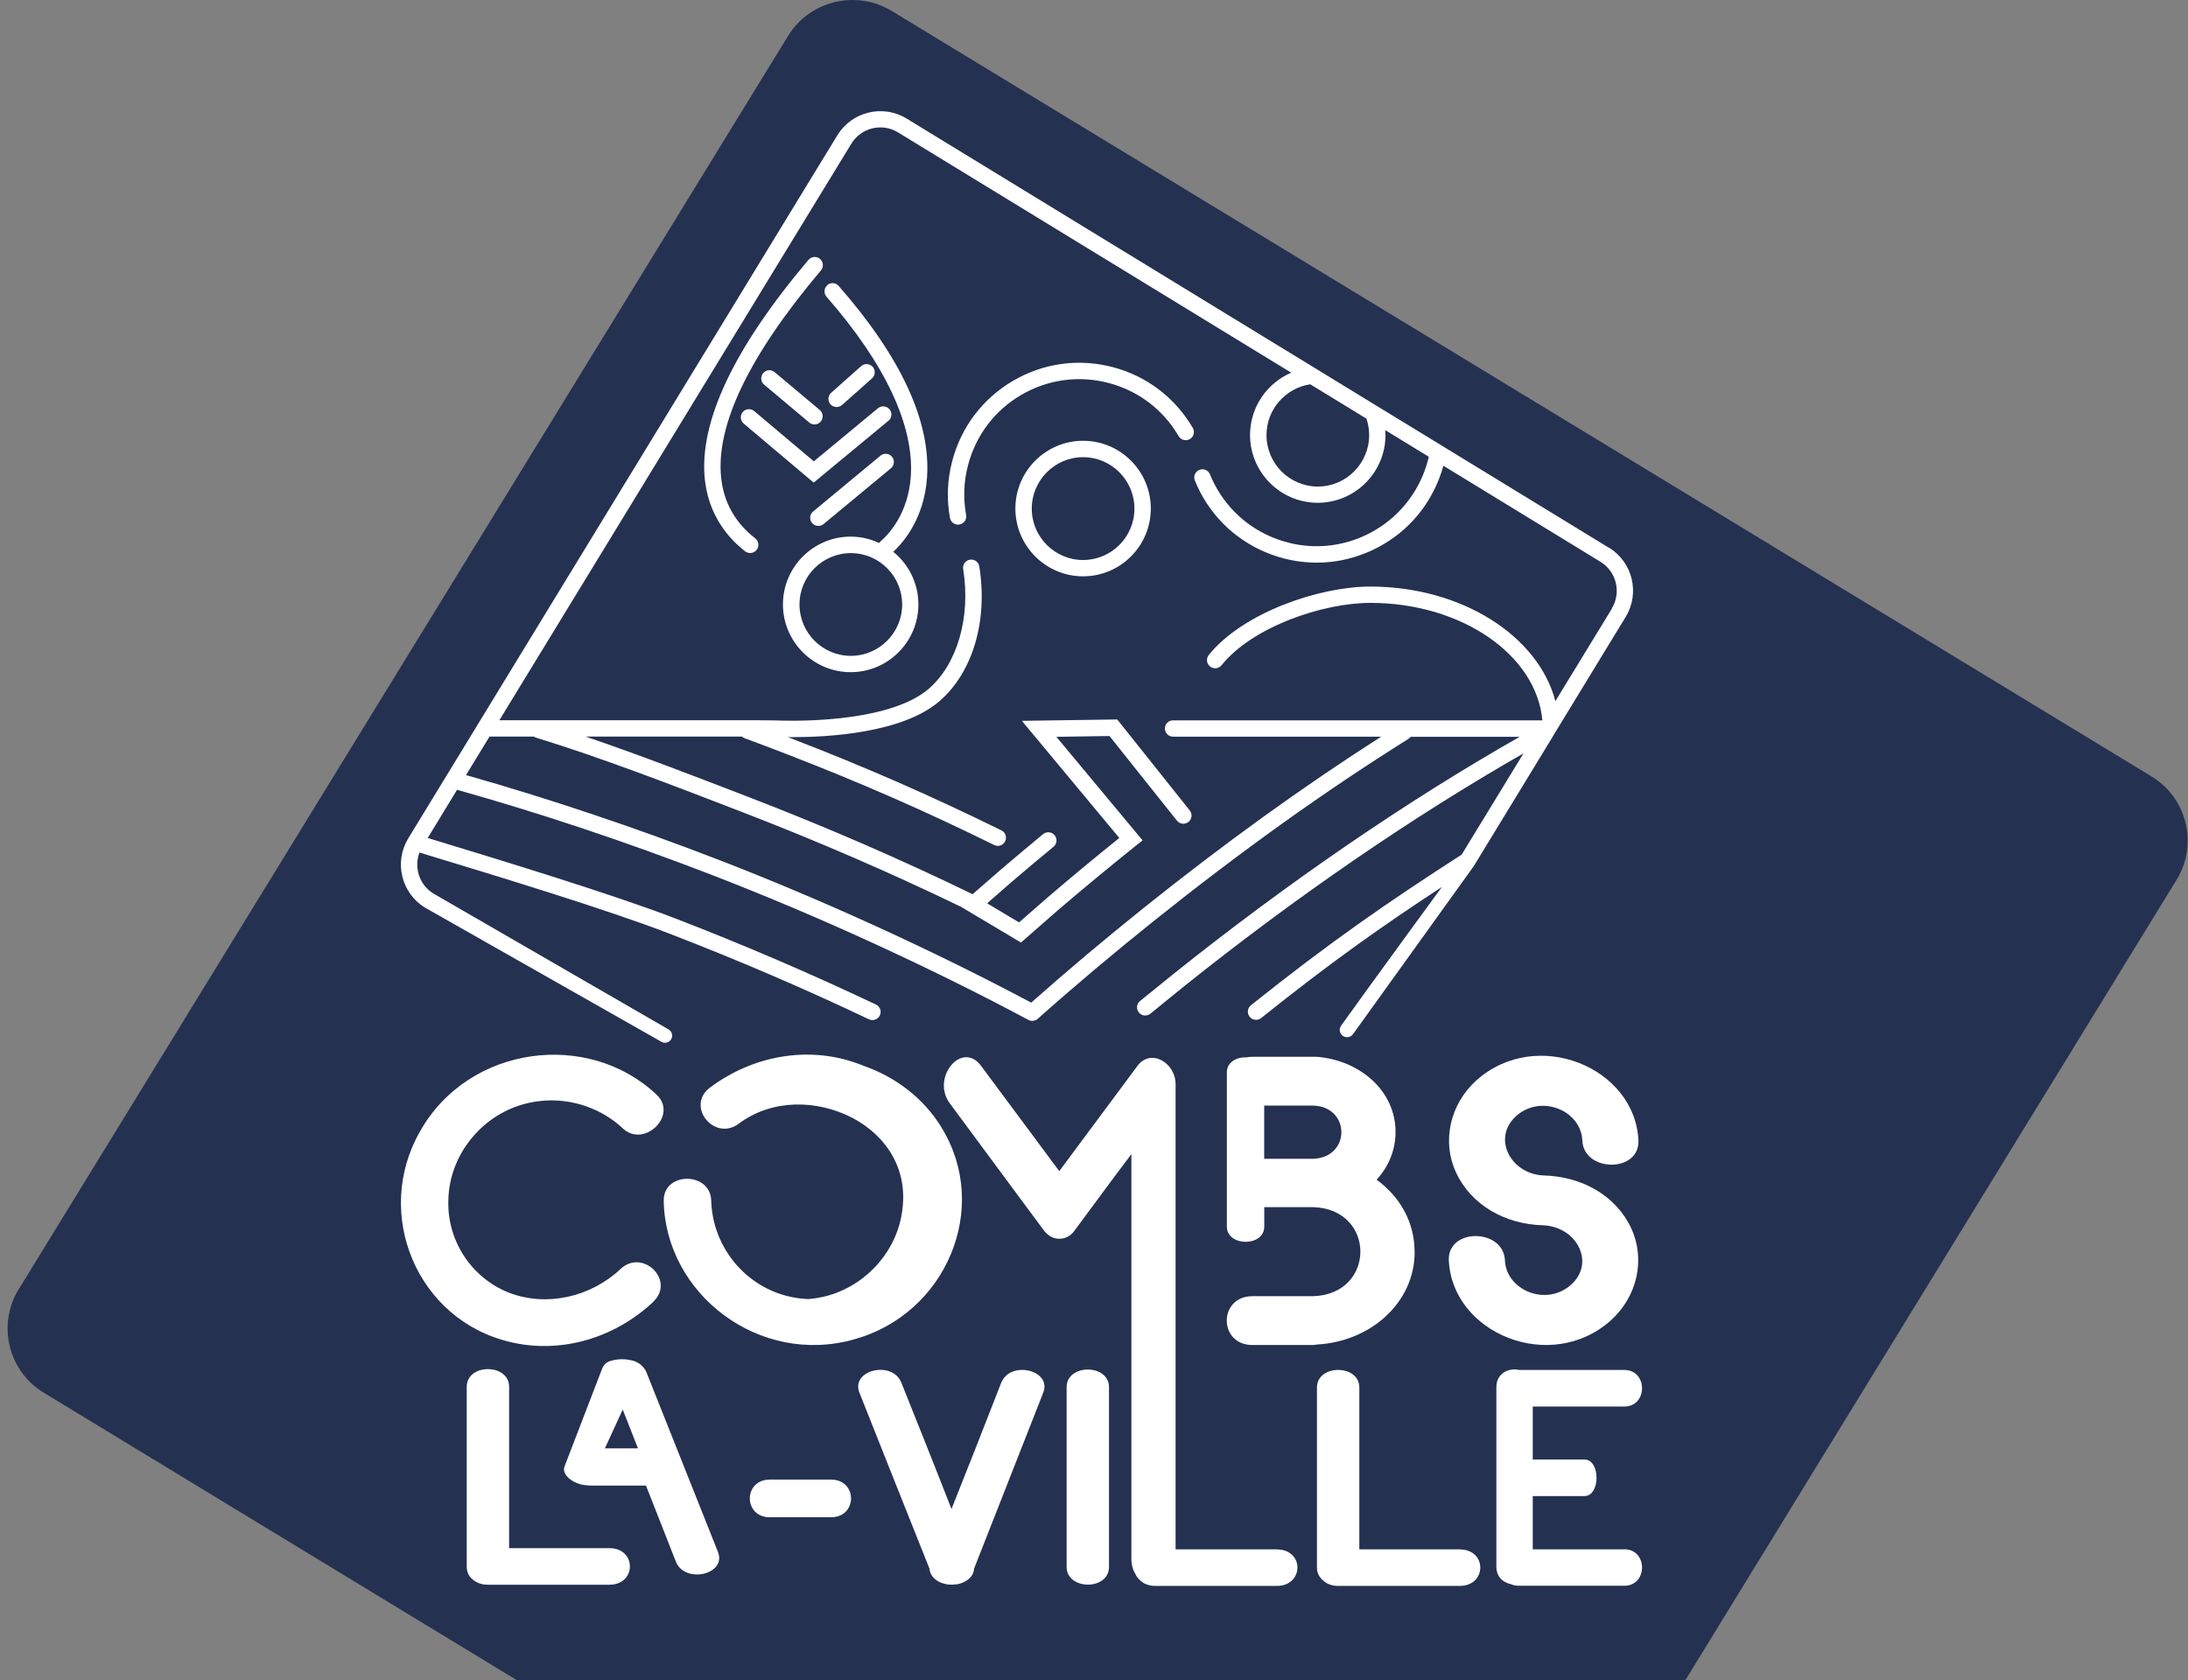 <?xml version="1.0" encoding="UTF-8"?>
<svg xmlns="http://www.w3.org/2000/svg" width="276" height="212" viewBox="0 0 276 212" fill="none">
  <rect x="0" y="0" width="276" height="212" fill="#808080" stroke="none"/>
  <path d="M271.417 97.973L112.48 1.381C108.022 -1.335 102.132 0.079 99.409 4.531L2.346 162.694C-0.377 167.136 1.035 172.992 5.503 175.707L65.209 212H212.588L274.574 110.986C277.297 106.544 275.885 100.689 271.417 97.973Z" fill="#243151"></path>
  <path d="M178.439 157.95C178.439 154.184 176.583 150.974 173.648 148.844C175.151 147.208 176.038 145.139 176.038 142.817C176.038 137.668 171.591 133.781 166.114 133.337H157.975C157.713 133.337 157.471 133.357 157.249 133.408C156.029 133.357 154.758 133.983 154.758 135.306V136.245C154.758 136.366 154.758 136.477 154.758 136.588V149.086C154.758 149.197 154.758 149.318 154.758 149.429V154.759C154.758 157.303 159.478 157.344 159.478 154.759V152.306H165.65C173.587 152.549 173.587 163.29 165.65 163.542H157.985C153.669 163.542 153.669 169.701 157.985 169.701H165.65C165.852 169.701 165.993 169.64 166.124 169.64C172.902 169.266 178.449 164.36 178.449 157.96L178.439 157.95ZM165.64 146.209H159.468V139.495H165.64C170.36 139.616 170.431 146.027 165.64 146.209Z" fill="white"></path>
  <path d="M189.835 158.999C189.623 154.971 182.614 154.911 182.755 158.999C183.169 168.247 195.584 173.355 203.168 166.621C206.537 163.603 207.586 158.888 205.77 154.981C203.874 150.883 199.598 148.43 194.686 148.308C190.551 148.117 188.171 143.594 191.247 140.818C194.404 137.991 199.457 140.131 199.598 143.907C199.8 147.935 206.819 147.995 206.678 143.907C206.264 134.66 193.849 129.551 186.265 136.285C182.896 139.303 181.847 144.018 183.663 147.925C185.559 152.024 189.835 154.477 194.676 154.598C198.892 154.78 201.272 159.312 198.186 162.089C195.029 164.915 189.976 162.775 189.835 158.999Z" fill="white"></path>
  <path d="M104.825 186.681H97.109C93.741 186.681 93.741 191.436 97.109 191.436H104.825C108.193 191.436 108.193 186.681 104.825 186.681Z" fill="white"></path>
  <path d="M126.297 174.455C124.229 179.765 122.151 185.086 120.023 190.396C117.956 185.086 115.828 179.765 113.7 174.455C112.55 171.578 107.265 172.86 108.415 175.727C111.35 183.157 114.305 190.537 117.25 197.927C117.351 199.34 119.045 200.138 120.578 199.895H120.74C121.889 199.663 122.817 198.957 122.868 197.927C125.752 190.547 128.707 183.117 131.592 175.727C132.741 172.86 127.446 171.598 126.307 174.455H126.297Z" fill="white"></path>
  <path d="M134.547 175.021V197.695C134.547 200.663 139.892 200.703 139.892 197.695V175.021C139.892 172.053 134.547 172.053 134.547 175.021Z" fill="white"></path>
  <path d="M161.061 195.484H148.293V136.81C148.293 134.064 145.167 132.247 143.493 134.468C140.205 138.9 136.907 143.342 133.619 147.763C130.331 143.331 127.033 138.9 123.745 134.468C121.345 131.247 117.442 135.952 119.782 139.172C123.735 144.543 127.699 149.853 131.662 155.224C132.277 156.021 132.943 156.294 133.619 156.294C134.295 156.294 135.021 156.031 135.575 155.224C137.976 152.003 140.316 148.773 142.716 145.623V196.655C142.716 197.453 142.908 198.099 143.22 198.583C143.361 198.906 143.563 199.169 143.815 199.391C144.249 199.815 144.904 200.098 145.721 200.098H161.061C164.501 200.098 164.561 195.494 161.061 195.494V195.484Z" fill="white"></path>
  <path d="M184.127 195.484H171.47V175.071C171.47 172.103 166.124 172.103 166.124 175.071V197.796C166.124 198.502 166.447 199.017 166.881 199.391C167.314 199.815 167.97 200.098 168.787 200.098H184.127C187.566 200.098 187.627 195.494 184.127 195.494V195.484Z" fill="white"></path>
  <path d="M204.893 195.484H193.345V188.76H199.871C201.898 188.76 201.898 184.147 199.871 184.147H193.345V177.464H204.893C207.878 177.464 207.878 172.85 204.893 172.85H191.631C190.33 172.547 188.756 173.264 188.756 175V197.675C188.756 198.947 189.604 199.673 190.562 199.865C190.844 199.997 191.187 200.077 191.57 200.077H204.893C207.878 200.077 207.878 195.474 204.893 195.474V195.484Z" fill="white"></path>
  <path d="M82.425 164.218C85.218 161.553 81.053 157.465 78.259 160.13C74.487 163.663 68.94 164.925 64.19 163.098C59.48 161.23 56.434 156.576 56.555 151.569C56.586 146.562 59.742 141.867 64.513 139.848C69.364 137.829 74.871 138.93 78.542 142.352C81.255 144.926 85.561 140.706 82.838 138.132C74.225 129.955 59.157 131.853 53.015 142.695C47.005 153.114 52.592 166.571 64.372 169.327C70.786 170.861 77.584 168.812 82.435 164.228L82.425 164.218Z" fill="white"></path>
  <path d="M118.773 142.282V142.261C116.514 138.567 112.994 135.891 108.939 134.478C108.657 134.357 108.375 134.246 108.072 134.145C101.87 131.924 94.89 133.206 89.545 137.234C86.459 139.576 90.13 144.099 93.216 141.757C97.382 138.657 103.019 138.708 107.538 141.05C112.005 143.422 114.507 147.693 113.821 152.66C113.216 157.637 109.545 161.957 104.583 163.431C103.715 163.684 102.828 163.835 101.96 163.906C100.528 163.845 99.096 163.563 97.734 163.017C92.914 161.069 89.858 156.476 89.716 151.509C89.646 147.804 83.655 147.804 83.726 151.509C83.917 163.27 95.778 172.386 107.759 168.984C119.358 165.773 125.016 152.387 118.763 142.261L118.773 142.282Z" fill="white"></path>
  <path d="M76.877 195.332H64.22V174.97C64.22 172.002 58.875 172.002 58.875 174.97V197.644C58.875 198.351 59.147 198.916 59.631 199.29C60.065 199.663 60.67 199.946 61.537 199.946H76.877C80.317 199.946 80.317 195.332 76.877 195.332Z" fill="white"></path>
  <path d="M90.553 195.776C87.558 188.245 84.553 180.724 81.547 173.153C81.386 172.759 81.144 172.456 80.851 172.214C80.77 172.133 80.67 172.073 80.579 172.012C80.528 171.982 80.488 171.951 80.438 171.931C80.347 171.881 80.256 171.84 80.155 171.79C80.095 171.77 80.044 171.75 79.984 171.719C79.843 171.669 79.681 171.639 79.52 171.608C78.713 171.427 77.755 171.457 76.888 171.75C76.454 171.901 76.131 172.244 75.97 172.648L71.21 185.025C70.786 186.135 72.43 187.256 73.801 187.377C73.993 187.407 74.215 187.438 74.447 187.438H81.487C82.747 190.638 83.998 193.838 85.258 197.038C86.408 199.905 91.754 198.633 90.543 195.766L90.553 195.776ZM76.303 182.743L78.552 177.847C79.197 179.483 79.843 181.108 80.478 182.743H76.303Z" fill="white"></path>
  <path d="M136.624 55.614C131.915 55.614 128.082 59.45 128.082 64.164C128.082 68.879 131.915 72.715 136.624 72.715C141.334 72.715 145.167 68.879 145.167 64.164C145.167 59.45 141.334 55.614 136.624 55.614ZM136.624 70.656C133.054 70.656 130.15 67.748 130.15 64.174C130.15 60.601 133.054 57.683 136.624 57.683C140.195 57.683 143.099 60.59 143.099 64.174C143.099 67.758 140.195 70.656 136.624 70.656Z" fill="white"></path>
  <path d="M140.346 46.316C136.06 45.195 131.592 45.811 127.779 48.052C123.957 50.293 121.234 53.887 120.114 58.178C119.489 60.55 119.398 62.963 119.832 65.345C119.923 65.84 120.356 66.193 120.851 66.193C120.911 66.193 120.972 66.193 121.042 66.173C121.607 66.072 121.97 65.527 121.869 64.972C121.486 62.882 121.567 60.772 122.111 58.693C123.09 54.937 125.47 51.787 128.818 49.829C132.167 47.87 136.07 47.335 139.821 48.315C143.573 49.294 146.72 51.676 148.676 55.028C148.969 55.523 149.594 55.684 150.088 55.401C150.583 55.109 150.744 54.483 150.462 53.988C148.223 50.162 144.632 47.436 140.346 46.316Z" fill="white"></path>
  <path d="M104.361 35.988C103.927 36.361 103.887 37.017 104.26 37.441C111.663 45.901 115.334 53.745 114.89 60.115C114.567 64.82 112.096 67.425 111.048 68.333C110.987 68.384 110.937 68.444 110.886 68.505C109.797 68 108.587 67.707 107.306 67.707C102.596 67.707 98.763 71.543 98.763 76.258C98.763 80.972 102.596 84.809 107.306 84.809C112.016 84.809 115.848 80.972 115.848 76.258C115.848 73.583 114.618 71.19 112.681 69.625C114.043 68.353 116.584 65.335 116.937 60.257C117.432 53.22 113.68 45.084 105.793 36.079C105.42 35.645 104.764 35.604 104.341 35.978L104.361 35.988ZM113.801 76.268C113.801 79.842 110.896 82.749 107.326 82.749C103.756 82.749 100.851 79.842 100.851 76.268C100.851 72.694 103.756 69.787 107.326 69.787C110.896 69.787 113.801 72.694 113.801 76.268Z" fill="white"></path>
  <path d="M97.715 46.952C97.281 46.588 96.625 46.639 96.262 47.083C95.899 47.517 95.95 48.173 96.393 48.537L102.082 53.312C102.273 53.473 102.505 53.554 102.747 53.554C103.04 53.554 103.332 53.433 103.534 53.181C103.897 52.746 103.847 52.09 103.403 51.727L97.715 46.952Z" fill="white"></path>
  <path d="M90.968 60.267C90.272 53.635 94.508 44.831 103.554 34.12C103.928 33.686 103.867 33.03 103.433 32.666C103 32.293 102.344 32.354 101.981 32.788C92.551 43.943 88.154 53.261 88.91 60.479C89.293 64.134 91.058 67.273 93.993 69.565C94.185 69.706 94.407 69.777 94.629 69.777C94.941 69.777 95.244 69.636 95.446 69.373C95.799 68.919 95.708 68.273 95.264 67.919C92.743 65.961 91.29 63.387 90.968 60.257V60.267Z" fill="white"></path>
  <path d="M112.066 53.1C112.51 52.736 112.571 52.08 112.208 51.646C111.845 51.212 111.189 51.141 110.755 51.505L102.657 58.208L95.143 51.868C94.709 51.505 94.054 51.555 93.691 51.989C93.328 52.423 93.378 53.08 93.812 53.443L102.637 60.893L112.066 53.09V53.1Z" fill="white"></path>
  <path d="M111.068 57.491L102.576 64.528C102.132 64.891 102.071 65.547 102.434 65.981C102.636 66.224 102.929 66.355 103.231 66.355C103.463 66.355 103.695 66.274 103.887 66.123L112.379 59.086C112.822 58.723 112.883 58.066 112.52 57.632C112.157 57.188 111.501 57.128 111.068 57.491Z" fill="white"></path>
  <path d="M106.217 51.101L109.999 47.739C110.422 47.355 110.463 46.709 110.09 46.285C109.706 45.861 109.061 45.821 108.627 46.194L104.845 49.556C104.422 49.94 104.381 50.586 104.754 51.01C104.956 51.242 105.239 51.353 105.531 51.353C105.773 51.353 106.015 51.272 106.217 51.091V51.101Z" fill="white"></path>
  <path d="M202.987 69.131L182.523 56.623L180.577 55.432L174.031 51.434L165.761 46.376L114.346 14.949C111.36 13.132 107.457 14.081 105.632 17.059L51.493 105.787C49.677 108.775 50.625 112.682 53.601 114.51L83.444 131.45C83.837 131.672 84.341 131.571 84.614 131.197C84.926 130.763 84.805 130.157 84.341 129.885L54.68 112.743C52.895 111.653 52.199 109.452 52.915 107.564L54.105 107.927C62.506 110.482 76.565 114.752 84.422 117.791C93.065 121.122 101.537 124.766 109.605 128.603C109.747 128.673 109.898 128.704 110.049 128.704C110.432 128.704 110.806 128.482 110.987 128.118C111.229 127.603 111.017 126.987 110.493 126.745C102.374 122.889 93.852 119.224 85.168 115.872C77.231 112.814 63.131 108.523 54.71 105.959L53.954 105.727L57.655 99.649C68.184 102.607 78.956 106.211 89.686 110.35C103.03 115.499 117.24 122.01 129.726 128.683C129.736 128.683 129.746 128.683 129.756 128.694C129.807 128.714 129.857 128.734 129.907 128.754C129.938 128.754 129.958 128.774 129.988 128.784C130.049 128.794 130.109 128.805 130.18 128.805C130.19 128.805 130.21 128.805 130.22 128.805C130.301 128.805 130.371 128.794 130.452 128.774C130.472 128.774 130.492 128.764 130.513 128.754C130.583 128.734 130.654 128.704 130.724 128.663C130.724 128.663 130.734 128.663 130.745 128.663C130.805 128.633 130.855 128.593 130.906 128.542C135.575 124.383 140.507 120.234 145.55 116.196C156.563 107.382 167.062 99.871 177.642 93.239C177.763 93.168 177.864 93.067 177.935 92.966H191.691C177.471 101.053 162.453 111.34 148.031 122.879C146.67 123.969 145.288 125.089 143.805 126.301C143.361 126.664 143.301 127.31 143.664 127.755C143.866 128.007 144.168 128.128 144.461 128.128C144.693 128.128 144.925 128.047 145.116 127.896C146.589 126.685 147.96 125.574 149.312 124.484C163.472 113.147 178.207 103.041 192.175 95.056L184.379 107.826C174.969 113.894 167.849 118.8 157.794 126.836C157.35 127.189 157.279 127.846 157.632 128.29C157.834 128.542 158.137 128.673 158.439 128.673C158.661 128.673 158.893 128.603 159.085 128.451C167.738 121.516 174.213 116.932 181.888 111.905C181.888 111.905 172.337 124.968 169.17 129.41C168.737 130.026 169.17 130.864 169.927 130.864C170.219 130.864 170.502 130.723 170.673 130.48L185.892 109.3L186.527 108.261L195.846 92.976C195.846 92.976 195.887 92.956 195.897 92.946H195.856L196.512 91.866L196.623 91.684L205.075 77.823C206.89 74.835 205.942 70.928 202.967 69.101L202.987 69.131ZM172.367 52.827C172.589 53.473 172.71 54.17 172.71 54.897C172.71 58.47 169.806 61.388 166.235 61.388C162.665 61.388 159.76 58.48 159.76 54.897C159.76 51.646 162.161 48.961 165.277 48.486L172.377 52.827H172.367ZM203.34 76.773L196.199 88.464C194.051 80.236 184.399 74.007 172.851 74.007C166.397 74.007 156.765 77.308 152.479 82.639C152.126 83.083 152.186 83.729 152.64 84.092C153.084 84.446 153.729 84.385 154.092 83.931C157.996 79.075 166.871 76.067 172.862 76.067C184.369 76.067 193.819 82.629 194.555 90.886H147.971C147.396 90.886 146.942 91.351 146.942 91.916C146.942 92.482 147.406 92.946 147.971 92.946H174.223C164.359 99.255 154.526 106.342 144.259 114.56C139.378 118.467 134.617 122.485 130.079 126.503C117.684 119.911 103.635 113.49 90.443 108.402C79.843 104.313 69.203 100.75 58.785 97.792L61.75 92.936C61.75 92.936 61.78 92.936 61.8 92.936H67.347C67.438 92.996 67.529 93.047 67.629 93.077C75.678 95.53 85.178 99.195 93.559 102.436L93.872 102.557C103.282 106.191 112.47 110.179 121.214 114.409L128.788 118.921L133.458 114.833C136.655 112.097 139.963 109.361 143.301 106.686L144.128 106.03L133.256 92.966L139.953 92.865L148.465 103.546C148.818 103.99 149.473 104.061 149.917 103.708C150.361 103.354 150.431 102.698 150.078 102.254L140.931 90.775L128.899 90.947L141.193 105.727C138.117 108.2 135.061 110.734 132.106 113.268L128.546 116.377L124.522 113.975L127.558 111.319C129.615 109.563 131.309 108.139 132.893 106.837C133.336 106.474 133.397 105.828 133.034 105.383C132.671 104.939 132.025 104.879 131.582 105.242C129.988 106.554 128.284 107.988 126.206 109.755L122.686 112.824C113.72 108.462 104.28 104.364 94.598 100.629L94.285 100.507C87.76 97.994 80.559 95.207 73.872 92.936H93.59C93.69 93.027 93.801 93.108 93.943 93.148C95.96 93.885 97.15 94.349 99.126 95.106C108.446 98.71 116.554 102.254 125.409 106.615C125.561 106.686 125.712 106.726 125.863 106.726C126.246 106.726 126.609 106.514 126.791 106.151C127.043 105.636 126.831 105.02 126.317 104.768C117.401 100.386 109.252 96.812 99.863 93.188C99.701 93.128 99.55 93.067 99.389 93.007C99.59 93.007 99.802 93.007 100.034 93.007C104.431 93.007 113.831 92.502 118.501 88.474C122.706 84.839 124.633 78.328 123.533 71.473C123.443 70.908 122.918 70.524 122.353 70.615C121.789 70.706 121.405 71.231 121.496 71.796C122.474 77.853 120.76 83.79 117.149 86.909C111.794 91.522 98.461 90.927 97.846 90.897L95.657 90.876H62.99L107.397 18.119C108.627 16.11 111.259 15.474 113.266 16.696L162.877 47.022C159.831 48.325 157.683 51.363 157.683 54.887C157.683 59.601 161.515 63.437 166.225 63.437C170.935 63.437 174.768 59.601 174.768 54.887C174.768 54.675 174.748 54.473 174.737 54.271L180.234 57.633C180.042 58.44 179.79 59.238 179.457 60.025C177.955 63.599 175.141 66.365 171.55 67.839C167.96 69.303 164.017 69.272 160.436 67.768C156.866 66.264 154.092 63.447 152.63 59.853C152.418 59.328 151.813 59.066 151.289 59.288C150.764 59.5 150.502 60.106 150.724 60.631C152.388 64.74 155.555 67.95 159.639 69.676C161.717 70.555 163.906 70.989 166.084 70.989C168.263 70.989 170.31 70.575 172.327 69.757C176.432 68.081 179.639 64.921 181.354 60.833C181.636 60.156 181.878 59.46 182.07 58.763L201.898 70.888C203.905 72.119 204.54 74.754 203.32 76.763L203.34 76.773Z" fill="white"></path>
</svg>
